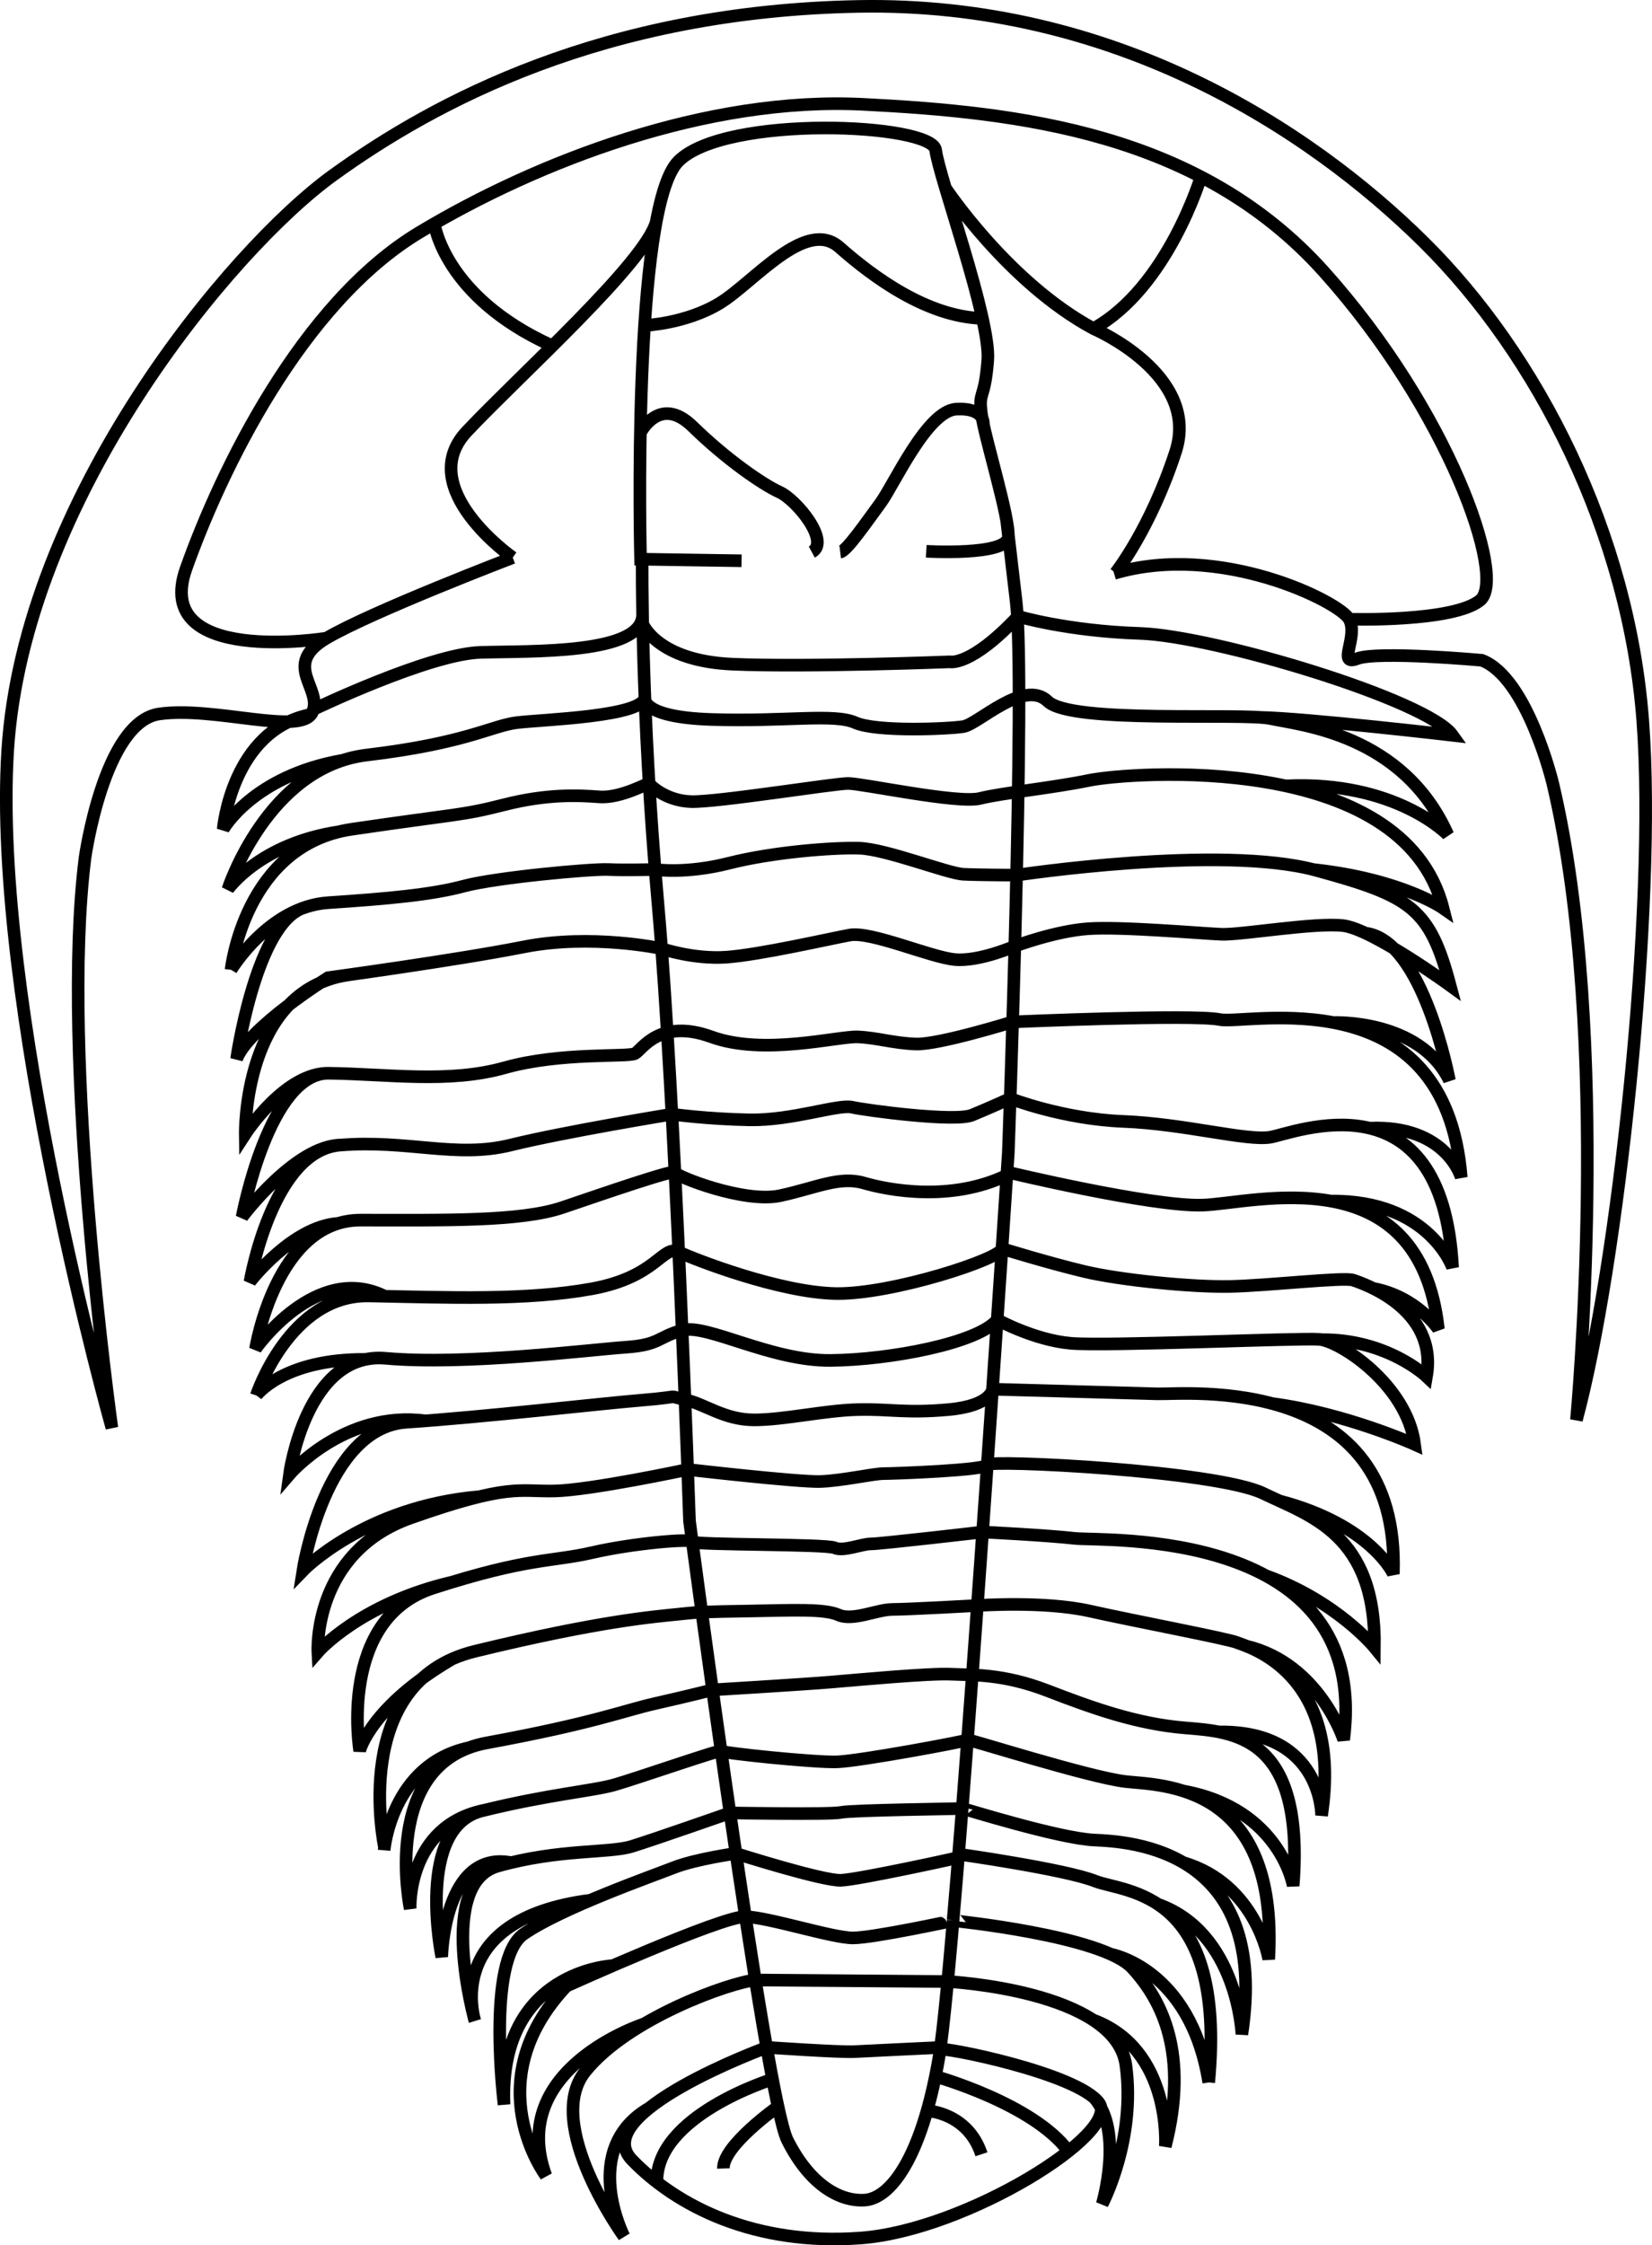 <?xml version="1.0" encoding="UTF-8" standalone="no"?>
<!-- Created with Inkscape (http://www.inkscape.org/) -->

<svg
   xmlns:dc="http://purl.org/dc/elements/1.1/"
   xmlns:cc="http://creativecommons.org/ns#"
   xmlns:rdf="http://www.w3.org/1999/02/22-rdf-syntax-ns#"
   xmlns:svg="http://www.w3.org/2000/svg"
   xmlns="http://www.w3.org/2000/svg"
   xmlns:sodipodi="http://sodipodi.sourceforge.net/DTD/sodipodi-0.dtd"
   xmlns:inkscape="http://www.inkscape.org/namespaces/inkscape"
   width="131.155"
   height="178.134"
   id="svg5377"
   version="1.1"
   inkscape:version="0.48.3.1 r9886"
   sodipodi:docname="Neues Dokument 3">
  <defs
     id="defs5379" />
  <sodipodi:namedview
     id="base"
     pagecolor="#ffffff"
     bordercolor="#666666"
     borderopacity="1.0"
     inkscape:pageopacity="0.0"
     inkscape:pageshadow="2"
     inkscape:zoom="0.7"
     inkscape:cx="345.42083"
     inkscape:cy="-230.48686"
     inkscape:document-units="px"
     inkscape:current-layer="layer1"
     showgrid="false"
     fit-margin-top="0"
     fit-margin-left="0"
     fit-margin-right="0"
     fit-margin-bottom="0"
     inkscape:window-width="1920"
     inkscape:window-height="1033"
     inkscape:window-x="0"
     inkscape:window-y="0"
     inkscape:window-maximized="1" />
  <g
     inkscape:label="Ebene 1"
     inkscape:groupmode="layer"
     id="layer1"
     transform="translate(-23.668,-16.867)">
    <path
       id="path5361"
       style="fill:none;stroke:#000000;stroke-width:1px;stroke-linecap:butt;stroke-linejoin:miter;stroke-opacity:1;display:inline"
       d="m 101.74,50.521 c 0,0 0.162,-1.319 -2.156,-1.193 -2.318,0.125 -4.949,6.014 -6.014,7.455 -1.065,1.441 -2.694,3.822 -3.195,3.884 m -15.866,-9.462 c 0,0 1.52,-3.067 4.151,-0.499 2.631,2.569 5.513,4.573 6.891,5.2 1.378,0.626 4.072,3.947 2.568,4.761 M 74.841,42.687 c 0,0 3.255,-0.126 5.949,-1.754 2.694,-1.629 6.829,-6.829 9.523,-4.448 2.694,2.381 6.984,5.521 11.354,5.642 m 2.773,23.624 c 0,0 3.915,1.181 9.741,1.369 5.826,0.188 22.804,5.262 24.809,8.082 0,0 -11.61,-1.349 -15.296,-1.42 m -75.142,-0.631 c 0,0 9.184,-4.401 13.256,-4.527 4.072,-0.125 12.907,0.179 12.874,-3.011 m -23.802,11.572 c -7.136,1.245 -9.495,5.472 -9.495,5.472 0,0 0.682,-7.884 6.982,-9.111 m 2.199,9.312 c -6.292,0.946 -8.805,4.56 -8.805,4.56 0,0 3.132,-9.71 11.026,-10.65 7.894,-0.94 9.898,-2.318 11.903,-2.569 2.005,-0.251 10.232,-0.468 10.175,-2.064 0,0 -0.59,1.625 5.299,1.813 5.889,0.188 9.71,-0.501 11.402,0.251 1.691,0.752 7.392,0.501 8.583,0.313 1.19,-0.188 4.824,-3.822 6.703,-2.005 1.879,1.817 15.474,0.877 17.729,1.378 2.255,0.501 10.462,1.19 14.033,9.209 0,0 -4.129,-4.31 -12.871,-3.878 m -83.732,14.591 c 0,0 1.065,-9.898 9.585,-11.151 8.52,-1.253 8.646,-1.065 12.091,-1.942 3.446,-0.877 5.889,-0.752 7.58,-0.626 1.692,0.125 3.929,-1.149 3.933,-1.071 0,0.078 1.267,1.384 3.334,1.447 2.067,0.063 11.339,-1.441 12.467,-1.441 1.128,0 8.708,1.629 10.462,1.19 1.754,-0.439 5.638,-0.814 8.708,-1.441 3.07,-0.626 24.871,-2.381 28.066,10.149 0,0 -3.303,-2.312 -10.322,-3.069 m 1.597,12.139 c 0,0 6.846,-0.299 9.226,4.588 0,0 -2.073,-11.127 -6.662,-11.679 M 49.837,102.015 c -3.491,-0.132 -6.699,4.823 -6.699,4.823 0,0 -0.183,-11.38 8.132,-12.62 m -0.532,13.491 c -3.623,0.033 -7.85,5.707 -7.85,5.707 0,0 2.13,-11.465 6.891,-11.402 4.761,0.063 9.523,0.814 13.971,-0.439 4.448,-1.253 9.773,-0.814 10.337,-1.128 0.564,-0.313 1.942,-2.819 6.077,-1.316 4.135,1.504 10.024,-0.063 11.59,0 1.566,0.063 2.819,0.501 4.636,0.564 1.817,0.063 7.675,-1.755 7.675,-1.755 0,0 14.252,-0.626 16.445,-0.187 2.193,0.439 17.917,-3.446 19.17,12.53 0,0 -1.177,-4.182 -7.275,-3.914 m -81.895,7.556 c -3.656,0.257 -6.995,4.628 -6.995,4.628 0,0 1.754,-10.4 7.142,-10.838 5.388,-0.439 9.209,1.065 13.532,0 4.323,-1.065 12.826,-2.452 12.826,-2.452 0,0 2.773,0.385 6.156,0.448 3.383,0.063 7.017,-1.253 8.144,-1.002 1.128,0.251 8.144,1.19 9.523,0.626 1.378,-0.564 3.033,-1.319 3.033,-1.319 0,0 4.172,1.632 8.996,1.82 4.824,0.188 9.773,1.566 11.653,1.253 1.879,-0.313 13.657,-5.2 14.472,10.337 0,0 -1.858,-5.36 -9.669,-5.272 m -25.701,-2.302 c 0,0 11.438,2.751 15.51,2.625 4.072,-0.125 17.228,-3.947 18.732,9.836 0,0 -1.698,-2.57 -5.181,-3.233 m -78.462,0.628 c -5.458,-2.731 -10.267,4.171 -10.267,4.171 0,0 1.629,-10.212 8.332,-10.212 6.703,0 12.718,0.125 16.038,-1.002 3.32,-1.128 8.916,-3.055 8.93,-2.783 0.018,0.272 5.479,2.47 8.361,1.843 2.882,-0.626 4.699,-1.566 6.641,-1.002 1.942,0.564 6.912,1.521 11.35,-0.618 m -59.589,17.47 c 0,0 2.631,-8.019 8.959,-7.894 6.327,0.125 12.467,0.376 17.667,-0.564 5.2,-0.94 5.618,-3.527 6.912,-2.923 1.294,0.605 8.06,3.236 12.508,3.298 4.448,0.063 13.103,-2.76 13.157,-3.567 0,0 3.633,1.123 6.514,1.813 2.882,0.689 8.583,1.253 11.59,1.19 3.007,-0.063 9.021,-0.752 9.773,-0.501 0.752,0.251 6.766,2.255 5.826,7.643 0,0 -3.122,-2.969 -8.334,-2.919 m -84.573,4.422 c 0,0 2.14,-2.906 8.677,-2.858 m 4.755,4.877 c -6.428,-0.863 -10.801,4.246 -10.801,4.246 0,0 1.316,-9.773 7.643,-9.209 6.328,0.564 16.289,-0.689 19.045,-0.877 2.756,-0.188 2.53,-0.812 4.491,-1.346 1.962,-0.534 7.01,2.437 11.784,2.392 4.774,-0.044 11.788,-1.406 13.23,-3.231 0,0 2.946,1.62 5.828,1.871 2.882,0.251 18.105,-0.439 19.734,-0.313 1.629,0.125 6.954,3.571 7.58,8.332 0,0 -5.418,-2.451 -11.315,-3.239 m -62.952,7.389 c -9.107,0.785 -14.004,5.873 -14.004,5.873 0,0 1.754,-11.339 8.207,-11.778 6.453,-0.439 15.341,-1.476 18.732,-1.754 3.391,-0.278 1.789,-0.395 3.401,-0.041 1.611,0.354 3.115,1.607 5.495,1.607 2.381,0 5.576,-0.752 8.207,-0.814 2.631,-0.063 3.787,0.305 7.204,0 3.418,-0.305 3.508,-1.62 3.508,-1.62 0,0 10.839,0.305 13.094,0.367 2.255,0.063 19.296,-1.692 18.732,14.284 0,0 -1.72,-3.861 -9.039,-5.787 M 42.011,93.808 c 0,0 3.007,-5.012 7.706,-5.325 4.699,-0.313 8.207,-0.626 10.775,-1.316 2.569,-0.689 10.149,-1.378 11.465,-1.316 1.316,0.063 3.719,-0.002 3.719,-0.002 0,0 2.42,0.378 5.866,-0.499 3.446,-0.877 8.207,-1.253 10.337,-1.19 2.13,0.063 7.017,2.005 8.27,2.067 1.253,0.063 4.229,0.07 4.229,0.07 0,0 16.194,-2.451 23.775,-0.384 7.58,2.067 9.021,3.007 10.65,9.147 0,0 -6.202,-4.511 -8.52,-4.761 -2.318,-0.251 -8.082,0.752 -9.648,0.689 -1.566,-0.063 -7.956,-0.626 -10.588,-0.439 -2.631,0.188 -5.81,1.385 -5.81,1.385 0,0 -2.836,1.246 -4.778,1.058 -1.942,-0.188 -6.641,-2.255 -8.332,-1.942 -1.692,0.313 -7.142,1.566 -9.773,1.754 -2.631,0.188 -5.159,-0.678 -5.159,-0.678 0,0 -5.553,-1.201 -10.941,-0.136 -5.388,1.065 -15.537,2.443 -15.537,2.443 0,0 -6.327,3.947 -7.267,6.453 0,0 1.441,-10.086 4.949,-11.841 m 27.297,-22.678 c 0,0 1.145,2.944 7.159,3.195 6.014,0.251 17.228,-0.188 17.228,-0.188 0,0 1.638,0.394 5.361,-3.562 M 59.568,142.385 c -7.346,1.713 -10.666,5.55 -10.666,5.55 0,0 -0.438,-7.894 7.393,-10.65 7.831,-2.757 8.52,-2.067 11.402,-2.13 2.882,-0.063 10.567,-1.705 10.567,-1.705 0,0 8.791,1.015 10.546,0.953 1.754,-0.063 4.197,-0.626 5.012,-0.626 0.814,0 8.202,-0.269 8.232,-0.698 0.03,-0.429 18.143,0.447 21.902,2.264 3.759,1.817 8.959,3.258 8.833,12.216 0,0 -2.989,-3.655 -8.602,-5.676 m -64.621,6.598 c -6.503,3.804 -7.343,7.285 -7.343,7.285 0,0 -1.754,-10.462 5.826,-12.906 7.581,-2.443 9.397,-2.067 12.655,-2.819 3.258,-0.752 7.888,-1.132 7.925,-0.86 0.037,0.271 10.619,0.171 11.308,0.485 0.689,0.313 2.13,-0.313 2.882,-0.313 0.752,0 8.861,-0.942 8.861,-0.942 0,0 5.11,0.253 7.302,0.504 2.193,0.251 23.556,-1.002 21.363,15.975 0,0 -1.919,-6.022 -7.694,-7.42 m -68.458,15.953 c 0,0 -2.847,-13.106 7.177,-15.549 10.024,-2.443 14.317,-2.747 16.163,-2.944 1.846,-0.198 2.13,-0.188 5.638,-0.251 3.508,-0.063 5.952,-0.188 7.079,0.313 1.128,0.501 3.07,-0.439 4.26,-0.439 1.19,0 6.754,-0.31 6.754,-0.31 0,0 5.274,-0.38 8.908,0.435 3.634,0.814 10.963,2.193 11.715,2.506 0.752,0.313 8.457,2.318 6.703,13.72 0,0 0.059,-6.751 -8.146,-6.633 m -66.28,9.39 c 0,0 0.557,-6.805 6.723,-8.134 m 1.25,4.951 c -6.197,1.256 -5.906,7.819 -5.906,7.819 0,0 -2.443,-11.59 6.077,-13.156 8.52,-1.566 10.901,-2.569 13.407,-3.132 2.506,-0.564 4.519,-1.075 4.519,-1.075 0,0 7.134,-0.429 9.389,-0.617 2.255,-0.188 7.806,-0.707 9.523,-0.626 1.717,0.08 4.135,-0.063 7.706,1.316 3.571,1.378 7.079,2.631 10.901,2.944 3.822,0.313 9.523,0.564 8.583,12.53 0,0 -1.014,-6.113 -8.724,-7.523 m -53.371,5.682 c -5.336,-1.026 -5.502,7.479 -5.502,7.479 0,0 -2.13,-10.274 3.195,-11.59 5.325,-1.316 8.771,-1.566 10.525,-2.067 1.754,-0.501 8.439,-2.825 8.46,-2.676 0.021,0.149 7.39,0.922 9.207,0.859 1.817,-0.063 10.349,-1.654 10.356,-1.749 0,-0.095 9.753,3.002 12.573,3.315 2.819,0.313 12.154,0.125 11.339,14.096 0,0 -0.974,-5.958 -6.773,-7.668 m -47.066,2.981 c -11.868,1.512 -9.186,9.574 -9.186,9.574 0,0 -3.07,-10.901 1.817,-12.279 4.887,-1.378 8.833,-1.002 10.65,-1.566 1.817,-0.564 7.787,-2.653 7.787,-2.653 0,0 7.937,0.147 8.814,-0.041 0.877,-0.188 9.624,-0.285 9.626,-0.314 0,-0.029 7.665,2.381 10.484,2.507 2.819,0.125 13.971,0.689 11.715,15.411 0,0 -0.327,-8.068 -6.672,-10.32 m -3.737,3.966 c 0,0 6.337,1.092 7.778,10.175 M 99.776,163.968 c 0,0 8.454,1.195 10.834,2.135 2.381,0.94 10.462,0.626 9.021,15.975 m -47.306,-9.267 c 0,0 -9.078,0.371 -8.639,11.021 0,0 -1.441,-11.465 1.566,-13.532 3.007,-2.067 10.149,-4.573 11.903,-5.262 1.754,-0.689 4.939,-1.128 4.939,-1.128 0,0 6.902,2.193 8.343,2.131 1.441,-0.063 9.316,-1.788 9.317,-1.808 m -24.948,13.201 c 0,0 -10.932,3.518 -7.8,12.038 0,0 -5.576,-7.392 1.629,-15.036 0,0 12.328,-5.563 14.214,-5.507 1.886,0.057 6.898,1.685 8.527,1.685 1.629,0 7.962,-1.376 7.961,-1.372 -3.5e-4,0.003 11.835,1.185 14.216,3.753 2.381,2.569 4.511,6.829 2.631,14.158 0,0 0.541,-7.708 -5.737,-10.032 m -13.178,7.205 c 0,0 3.218,0.115 4.318,3.453 m -16.15,-3.781 c 0,0 -4.399,3.092 -4.336,4.909 m 3.896,-7.081 c 0,0 -9.305,2.872 -9.169,8.172 m 22.102,-8.401 c 0,0 7.779,2.163 10.565,5.94 m -23.962,-8.242 c 0,0 5.84,0.403 6.968,0.34 1.128,-0.063 6.83,-0.33 6.83,-0.33 m -23.121,4.806 c -5.563,3.227 -2.002,10.184 -2.002,10.184 0,0 -6.453,-8.896 -3.07,-13.093 3.383,-4.197 11.46,-7.044 13.499,-7.25 l 15.266,0.121 c 0,0 13.335,0.676 14.15,6.628 0.814,5.952 -1.879,11.026 -1.879,11.026 0,0 1.712,-5.725 -0.616,-8.407 m -26.021,-4.014 c 0,0 -14.272,5.216 -10.701,8.912 3.571,3.696 9.773,6.829 18.168,6.202 8.395,-0.626 20.674,-8.332 18.92,-10.713 -1.754,-2.381 -12.575,-4.509 -12.615,-4.237 M 74.652,61.233 c 0,0 -0.128,11.776 1.251,27.313 1.378,15.537 2.506,48.991 2.506,48.991 0,0 6.014,45.608 7.768,49.116 1.754,3.508 4.135,4.887 6.139,4.761 2.005,-0.125 4.511,-3.258 5.889,-11.277 1.378,-8.019 5.513,-71.795 5.513,-71.795 0,0 1.381,-37.294 0.626,-43.728 -0.755,-6.434 -0.755,-6.434 -0.755,-6.434 m -6.387,2.425 c 0,0 6.39,0.376 6.515,-1.128 0.126,-1.504 -1.879,-7.894 -2.13,-9.773 -0.251,-1.879 0.251,-1.002 0.501,-4.26 0.251,-3.258 -3.884,-14.534 -4.135,-16.664 -0.251,-2.13 -16.692,-2.852 -20.423,0.877 -3.732,3.729 -3.007,31.575 -3.007,31.575 l 8.019,0.125 m 16.188,-29.569 c 0,0 4.987,7.517 11.753,11.15 0,0 8.52,3.634 6.515,9.773 -2.005,6.14 -4.771,9.614 -4.771,9.614 M 64.376,61.105 c 0,0 -7.894,-5.513 -3.634,-10.024 4.26,-4.511 14.15,-13.363 15.027,-16.621 m 43.243,-3.566 c 0,0 -2.638,8.784 -8.527,12.042 M 58.15,34.609 c 0,0 0.754,5.77 9.274,9.654 m -17.833,23.232 c 0,0 -13.908,2.255 -11.151,-5.513 2.757,-7.768 9.147,-21.05 18.544,-26.688 9.397,-5.638 22.804,-10.775 35.208,-10.149 12.404,0.626 26.688,2.255 36.587,13.281 9.898,11.026 14.534,24.307 12.404,26.062 -2.13,1.754 -10.4,1.504 -10.4,1.504 M 64.376,61.105 c 0,0 -11.151,4.26 -14.785,6.39 -3.634,2.13 -0.251,4.009 -1.128,5.889 -0.877,1.879 -7.768,-0.501 -12.154,0.125 -4.385,0.626 -5.889,11.402 -5.889,11.402 -2.005,15.787 2.13,45.232 2.13,45.232 0,0 -9.523,-33.83 -8.27,-53.752 1.253,-19.922 17.667,-39.719 25.811,-45.608 8.144,-5.889 21.551,-13.031 41.724,-13.407 20.173,-0.376 35.709,9.648 44.856,18.669 9.147,9.021 16.288,23.18 17.416,37.965 1.128,14.785 -2.005,43.478 -5.263,55.506 0,0 2.882,-30.447 -1.879,-50.494 0,0 -2.005,-8.395 -5.638,-9.773 0,0 -8.27,-0.752 -9.899,-0.125 -1.629,0.626 0.126,-1.754 -0.626,-3.132 -0.752,-1.378 -10.274,-6.14 -18.669,-3.634"
       inkscape:connector-curvature="0" />
  </g>
</svg>
